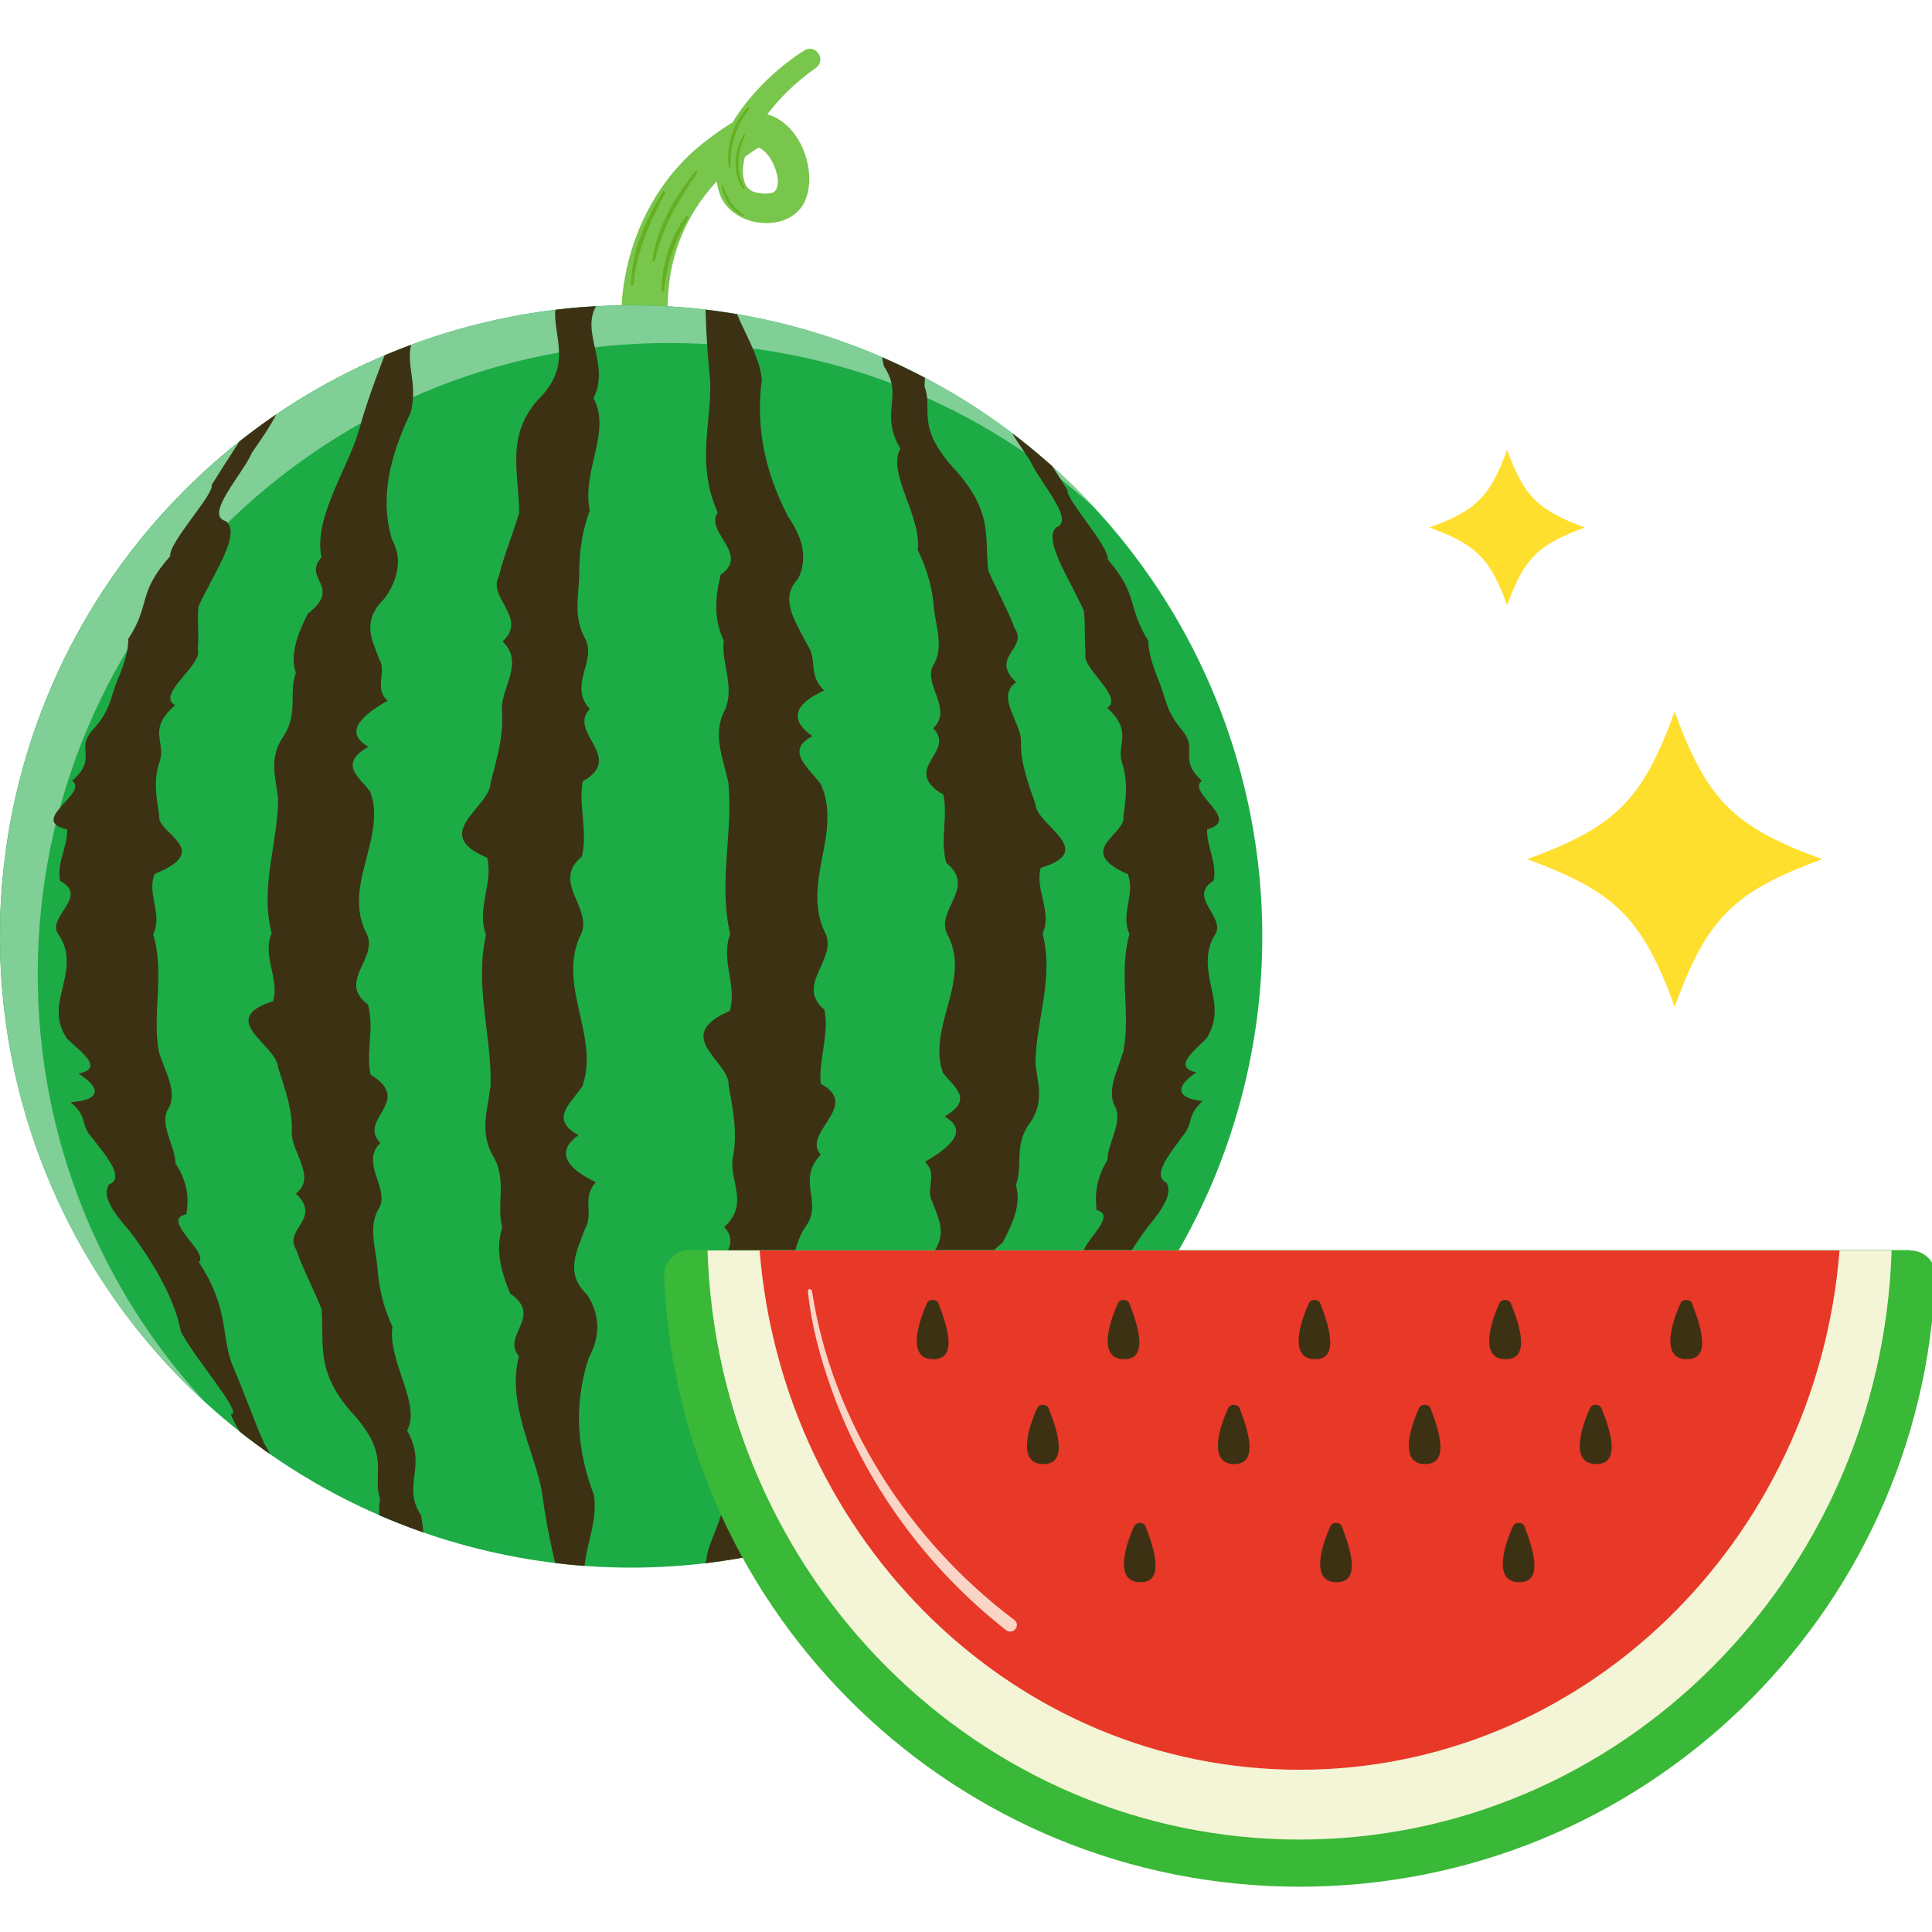<?xml version="1.0" encoding="utf-8"?>
<!-- Generator: Adobe Illustrator 27.7.0, SVG Export Plug-In . SVG Version: 6.00 Build 0)  -->
<svg version="1.1" id="Layer_1" xmlns="http://www.w3.org/2000/svg" xmlns:xlink="http://www.w3.org/1999/xlink" x="0px" y="0px"
	 viewBox="0 0 512 512" style="enable-background:new 0 0 512 512;" xml:space="preserve">
<style type="text/css">
	.st0{fill:#FFDF2D;}
	.st1{fill:#78C64B;}
	.st2{fill:#66AF23;}
	.st3{fill:#1DAB46;}
	.st4{fill:#7FCF96;}
	.st5{clip-path:url(#SVGID_00000087414839159102404350000002207241168077915819_);}
	.st6{fill:#3D3114;}
	.st7{fill:#3AB837;}
	.st8{fill:#F4F4D7;}
	.st9{fill:#E83828;}
	.st10{fill:#FAD5C5;}
</style>
<g>
	<g>
		<path class="st0" d="M482.9,227.7c-23.5,8.6-30.5,15.6-39.1,39.1c-8.6-23.5-15.6-30.5-39.1-39.1c23.5-8.6,30.5-15.6,39.1-39.1
			C452.4,212.1,459.4,219.1,482.9,227.7z"/>
	</g>
	<g>
		<path class="st0" d="M420,139.8c-12.4,4.5-16.1,8.2-20.6,20.6c-4.5-12.4-8.2-16.1-20.6-20.6c12.4-4.5,16.1-8.2,20.6-20.6
			C403.9,131.6,407.6,135.2,420,139.8z"/>
	</g>
	<g>
		<g>
			<g>
				<path class="st1" d="M165.4,94.1C162,73.2,170,50.4,187,37.4c2.7-2.1,5.6-4.1,8.5-5.8c2.3-1.5,5.5-2.1,8.2-1.2
					c8.2,2.6,12.5,13.9,10.1,21.6c-3,10-18.7,8.9-22.7,0.3c-6.1-14.3,10.9-32,22-38.9c3.1-1.9,6,2.4,3.1,4.6
					c-5,3.5-9.5,7.8-13.1,12.6c-3.5,4.9-8,12.6-5.5,18.4c1,1.8,2.8,2.2,4.9,2.3c0.8,0,2,0,2.6-0.4c2.6-2.2-0.2-8.6-2.2-10.5
					c-0.9-0.8-1.5-1.3-2-1.2c-2.1,1.3-4.1,2.8-6,4.3c-9.6,7.7-16,18.9-17.5,31.1c-0.7,5.4-0.7,11,0.4,16.4c1,3.5-1.2,7.2-4.8,8
					C169.6,99.8,166.1,97.6,165.4,94.1L165.4,94.1z"/>
			</g>
			<g>
				<path class="st2" d="M176.3,51.1c-4,7.6-7.7,15.6-8.4,24.3c0,0.4-0.7,0.4-0.7,0c0.2-8.8,3.9-17.2,8.5-24.6
					C175.9,50.4,176.5,50.7,176.3,51.1L176.3,51.1z"/>
			</g>
			<g>
				<path class="st2" d="M184.7,45.9c-4.8,7.1-9.4,14.6-11.1,23.1c-0.1,0.4-0.7,0.3-0.7-0.1c1.2-8.7,5.9-16.6,11.3-23.4
					C184.4,45.2,184.9,45.6,184.7,45.9L184.7,45.9z"/>
			</g>
			<g>
				<path class="st2" d="M182.4,57.7c-3.5,5.8-5.8,12.5-6.4,19.3c0,0.4-0.7,0.4-0.7,0c0.1-7,2.3-14,6.5-19.6
					C182.1,57,182.6,57.4,182.4,57.7L182.4,57.7z"/>
			</g>
			<g>
				<path class="st2" d="M198.5,28.9c-3.4,4.3-5.1,9.8-4.9,15.2c0,0.3-0.5,0.4-0.5,0c-0.6-5.6,1.1-11.5,5-15.6
					C198.4,28.3,198.7,28.6,198.5,28.9L198.5,28.9z"/>
			</g>
			<g>
				<path class="st2" d="M197.4,36c-1.9,4.3-2.6,9.4-0.2,13.6c0.1,0.1,0,0.3-0.1,0.4c-0.1,0.1-0.3,0-0.3-0.1
					c-2.8-4.2-2.2-9.9,0.2-14.1C197.1,35.4,197.6,35.7,197.4,36L197.4,36z"/>
			</g>
			<g>
				<path class="st2" d="M191.7,49.2c0.8,3,2.5,6,5.3,7.6c0.3,0.1,0.1,0.6-0.2,0.4c-3.1-1.4-5.1-4.7-5.5-8
					C191.2,48.9,191.6,48.9,191.7,49.2L191.7,49.2z"/>
			</g>
		</g>
		
			<ellipse transform="matrix(0.707 -0.707 0.707 0.707 -126.512 190.962)" class="st3" cx="167.3" cy="248.2" rx="167.3" ry="167.3"/>
		<path class="st4" d="M54.1,371.3C26.7,341.6,10,301.8,10,258.2c0-92.4,74.9-167.3,167.3-167.3c43.6,0,83.4,16.7,113.2,44.1
			c-30.6-33.2-74.4-54.1-123.1-54.1C74.9,80.9,0,155.8,0,248.2C0,296.9,20.8,340.8,54.1,371.3z"/>
		<g>
			<defs>
				
					<ellipse id="SVGID_1_" transform="matrix(0.707 -0.707 0.707 0.707 -126.512 190.962)" cx="167.3" cy="248.2" rx="167.3" ry="167.3"/>
			</defs>
			<clipPath id="SVGID_00000171704821862828059230000009849586361112285370_">
				<use xlink:href="#SVGID_1_"  style="overflow:visible;"/>
			</clipPath>
			<g style="clip-path:url(#SVGID_00000171704821862828059230000009849586361112285370_);">
				<g>
					<g>
						<path class="st6" d="M154,247.5c-4.5,9.2-0.6,18.3,0.9,27.2c0.8,4.4,1,8.8-0.6,13.2c-2.9,4.4-8.9,8.7-1,12.9
							c-5.8,4.2-3.8,8.5,4.6,12.5c-3.8,4.2-0.5,8.2-2.8,12.2c-2.2,6-5.6,11.9,0.5,17.6c3.6,5.6,3.4,11.2,0.5,16.6
							c-4.5,13.4-2.8,25.7,1.3,36.5c1.6,10.8-7,20.4,0.8,28.1c2.9,7.7,2.1,13.8-0.1,18.1c-4.5,4.2-2.1,6.4-1.4,6.4
							c-1.9,0-5.7-2.4-2.9-6.4c7.2-4-5.4-10.4-4.4-18.2c-1.7-7.8-4.3-17.4-5.7-28.2c-1.7-10.9-9.5-23.6-6.2-36.6
							c-4.7-5.6,6.6-10.5-2.3-16.6c-2.4-5.8-4-11.7-2.1-17.5c-1.6-6,1.2-12-2.1-18.4c-4.1-6.4-1.8-12.6-1-19.1
							c0.4-13-4.3-26.4-1.2-40.1c-2.6-6.9,2-13.7,0.3-20.4c-15.4-6.4,0.8-13.3,0.9-19.8c1.7-6.5,3.6-13,3-19.2
							c-0.3-6.2,6.1-12.6,0.2-18.3c6.8-6.3-4.1-11.6-1-17.3c1.4-5.7,3.8-11.4,5.4-16.8c-0.1-10.6-3.6-20.2,4.9-29.9
							c9.9-9.6,3.5-17.5,4.8-24.8c-1.6-7.1-2.3-13.3,4.1-18.8c-1.1-5,3.3-9.2,3.2-11.9c5.2-2.8,5.7-4.1,2.2-4.1
							c-4.5,0,2.3,1.4,1.2,4.1c1.6,2.7-4.2,6.6,0.4,11.8c-0.6,5.1-0.2,11.4-0.3,18.6c-4.4,7.2,3.7,15.6-0.8,24.6
							c4.8,9.2-3.2,19-1,29.8c-2,5.3-2.8,10.9-2.8,16.6c0,5.7-1.8,11.5,1.7,17.6c2.8,6-4.6,12.1,1.1,18.4c-6,6.2,9.5,12.8-1.9,19.2
							c-1.1,6.5,1.4,13.2-0.2,19.9C146,233.7,157.1,240.6,154,247.5z"/>
					</g>
					<g>
						<path class="st6" d="M97.2,247.5c-4.5-8.6-0.5-17,1.2-25.4c0.9-4.2,1.2-8.3-0.3-12.3c-2.8-3.9-8.6-7.2-0.5-11.9
							c-5.7-3.3-3.5-7.3,5.1-12.2c-3.7-3.4-0.1-7.6-2.2-11c-1.9-5.3-4.9-10,1.6-16.3c4-5.9,4.2-11.1,1.8-15.4
							c-3.4-11.3-0.4-22.4,4.9-33.6c2.8-10.6-4.5-15.4,4.4-25.5c4-8.2,4.2-13.4,2.6-15.9c-3.8-1.1-1-4.3-0.3-4.8
							c-1.8,1.1-6.1,5.3-4,7.1c6.5-0.4-7,11.7-7.2,17.7c-2.8,7.4-6.6,16.6-9.3,26.4c-3,10.1-12,23-9.8,33.3
							c-5.2,5.8,5.7,7.7-3.6,14.9c-2.8,5.5-4.8,10.9-3.2,15.7c-1.9,5.5,0.6,10.4-3,16.4c-4.4,6.1-2.3,11.3-1.7,17
							c0,11.5-4.9,23.5-1.7,35.6c-2.6,6,2.1,12.1,0.4,18c-15.3,4.9,1,11.6,1.3,17.6c1.9,5.9,4,11.8,3.6,17.2c0,5.4,6.7,12,1.1,16.2
							c7.1,6.7-3.4,9.4,0.1,14.9c1.8,5.2,4.7,10.6,6.7,15.7c0.8,9.3-1.7,16.2,7.8,27.2c10.9,11.6,5.5,16.4,7.7,22.9
							c-0.6,5.4-0.5,9.9,6.8,17.8c-0.3,3.7,4.7,9.5,5.1,11.8c5.7,5.3,6.4,6.8,2.9,4.8c-4.4-2.6,2.1,0.2,0.5-2.9
							c1.2-1.6-5.2-7.9-1.5-10.2c-1.4-4.8-1.9-10.2-2.9-16.7c-5.3-8,1.8-12.7-3.7-22.5c3.8-7-5.2-18.3-3.9-27.5
							c-2.5-5.4-3.6-10.5-4-15.8c-0.4-5.2-2.6-10.9,0.6-15.9c2.5-5.2-5.2-11.8,0.2-17c-6.2-6.3,9-11.1-2.6-18.1
							c-1.3-6.1,1.1-12.2-0.7-18.6C89.3,260.1,100.3,254.1,97.2,247.5z"/>
					</g>
					<g>
						<path class="st6" d="M15.4,247.5c4.5,6.4,1.1,12.8,0.3,18.6c-0.4,3-0.1,5.9,2.1,9.2c3.5,3.4,10.1,7.8,3,9.2
							c6.6,4.2,5.4,7.1-2.1,7.6c4.8,4,2.4,5.9,5.7,9.4c3.8,4.9,8.8,10.7,4.5,12.4c-1.8,2.6,0.3,6.5,5.1,11.9
							c9.3,12.1,12.9,21.4,13.9,27c3.5,7,16.8,22.1,13.3,22c1.3,3.7,5.5,9.4,10.1,15.4c6.9,8.4,5.8,7.9,5.1,7.1
							c1.8,2.1,4.4,3.9-0.8-2.7c-9.5-10.7-0.4-3.9-5.6-12.1c-2.5-5.5-4.7-12-8.3-20.5c-3.3-8-0.7-14.8-9-27.5
							c2.8-2.6-10.4-11.4-3.3-12.7c0.6-3.8,0.6-8.2-2.9-13.5c0-4.4-4.2-10-2.1-14.2c2.9-4.2-0.5-9.8-2.2-15
							c-2.1-10.2,1.6-20.6-1.6-31.5c2.6-5.5-1.8-10.7,0.4-16c15.9-6.5,0.4-10.6,1.2-15.5c-0.8-4.9-1.6-9.5,0.2-14.6
							c1.5-5.1-3.4-8.2,4-14.6c-5.2-2.8,7.4-10.8,6-14.6c0.4-4.2-0.2-7.9,0.2-11.6c4-8.7,11.6-19.5,7.2-22.6
							c-5.8-1.6,4.6-12.5,7-18.2c5.3-7.5,9.5-14.3,5.8-13.2c3.9-5.7,1.8-5.1,3.5-7.5c-3.6,3.1-3.3,2.6,0.2-1.3
							c4.4-4.8-3.2,3.8-3.6,5c-3.2,3.9,0.3,1.6-7,10.5c-2.3,3.8-6,9.3-9.6,15.1c0.7,2.5-11.4,15.2-11,18.9c-8.9,10-5,12.6-11.1,21.9
							c0.1,3-1.1,6.8-2.9,11c-1.8,4.2-1.6,7.9-6.7,13.3c-4.4,5.1,1.6,7.4-5.3,13.3c4.7,3.2-11.9,10.6-1.3,12.9
							c0.2,4.4-3,9.3-1.8,13.7C23.7,237.6,12.3,243,15.4,247.5z"/>
					</g>
					<g>
						<path class="st6" d="M251,247.5c4.5,8.3,0.5,16.5-1.3,24.8c-0.9,4.1-1.2,8.1,0.2,12c2.7,3.7,8.5,6.9,0.4,11.6
							c5.6,3.1,3.4,7.1-5.2,12c3.6,3.2,0,7.4,2,10.6c1.8,5.1,4.7,9.5-1.9,15.9c-4.1,5.9-4.4,10.9-2.1,15c3.1,10.7-0.1,21.6-5.7,32.7
							c-3.1,10.4,3.9,14.4-5.2,24.8c-4.3,8.2-4.6,13.2-3.2,15.3c3.7,0.6,0.8,3.9,0.1,4.4c1.8-1.3,6.1-5.8,4.2-7.2
							c-6.3,1.1,7.4-11.8,7.8-17.4c3.1-7.3,7.2-16.3,10.1-25.8c3.3-9.8,12.6-22.7,10.6-32.4c5.3-5.8-5.5-7.2,3.9-14.5
							c2.9-5.4,5-10.6,3.5-15.2c2-5.3-0.5-10,3.3-15.9c4.5-5.9,2.5-10.9,1.9-16.4c0.1-11.1,5-22.7,1.9-34.4
							c2.6-5.8-2.1-11.7-0.5-17.4c15.3-4.6-1.1-11.2-1.4-16.9c-2-5.7-4.1-11.5-3.8-16.7c-0.1-5.2-6.8-11.8-1.3-15.6
							c-7.2-6.7,3.3-8.9-0.4-14.3c-1.9-5.1-4.9-10.4-7-15.3c-1-8.9,1.3-15.3-8.5-26.4c-11.1-11.9-6-16-8.4-22.4
							c0.4-5,0.1-9.2-7.3-17.5c0.1-3.4-5-9.5-5.5-11.6c-5.7-5.7-6.5-7.2-3-4.9c4.4,3.1-2-0.5-0.4,2.6c-1.1,1.3,5.5,8.1,1.9,9.8
							c1.5,4.7,2.3,9.9,3.5,16.2c5.5,8.1-1.3,12.1,4.4,21.9c-3.6,6.5,5.7,17.9,4.6,26.8c2.6,5.3,3.9,10.4,4.3,15.4
							c0.5,5.1,2.8,10.6-0.3,15.4c-2.4,5,5.4,11.6,0.1,16.5c6.3,6.3-8.9,10.7,2.7,17.6c1.3,6-1,11.9,0.8,18.1
							C258.9,235.2,247.9,241.1,251,247.5z"/>
					</g>
					<g>
						<path class="st6" d="M322.1,247.5c-4,6.4-1,12.7-0.3,18.5c0.3,3,0,5.9-2,9.1c-3.2,3.4-9.2,7.6-2.8,9.1c-6,4.1-4.9,6.9,1.7,7.6
							c-4.3,3.9-2.3,5.8-5.3,9.3c-3.5,4.8-8.2,10.4-4.3,12.3c1.6,2.7-0.5,6.5-4.9,11.7c-8.7,11.8-12.2,20.9-13.4,26.4
							c-3.5,6.9-15.9,21.2-12.9,21.4c-1.4,3.7-5.5,9.2-9.9,14.9c-6.4,8-5.5,7.6-4.9,6.8c-1.7,2-3.9,3.7,1-2.6
							c8.9-10.1,0.8-3.9,5.7-11.8c2.5-5.3,4.9-11.7,8.5-20c3.3-7.8,1.3-14.6,9-27c-2.4-2.6,9.6-11.1,3.3-12.5
							c-0.4-3.8-0.3-8.1,2.9-13.3c0-4.4,4-9.8,2.1-14c-2.5-4.2,0.6-9.7,2.1-14.8c2-10-1.3-20.3,1.6-31.1c-2.4-5.4,1.6-10.5-0.4-15.8
							c-14.4-6.4-0.4-10.5-1.2-15.3c0.7-4.8,1.3-9.4-0.4-14.4c-1.4-5,3-8.2-3.9-14.4c4.6-2.8-6.9-10.6-5.7-14.3
							c-0.4-4.2,0-7.8-0.5-11.5c-3.8-8.5-11-19-7.2-22.1c5-1.8-4.7-12.2-7.1-17.8c-5-7.2-9.1-13.8-5.9-12.8c-3.8-5.5-2-5-3.6-7.3
							c3.2,2.8,2.8,2.3-0.3-1.4c-4.1-4.5,3,3.6,3.5,4.7c3,3.7,0,1.7,6.9,10.1c2.2,3.7,5.9,9,9.4,14.7c-0.4,2.6,10.9,14.6,10.7,18.4
							c8.3,9.6,5,12.4,10.7,21.5c0,3,1.2,6.8,2.9,10.9c1.7,4.1,1.7,7.8,6.3,13.1c4,5-1.3,7.4,5,13.1c-4.2,3.2,10.8,10.4,1.4,12.9
							c-0.2,4.4,2.8,9.2,1.7,13.6C314.6,237.7,324.8,243,322.1,247.5z"/>
					</g>
					<g>
						<path class="st6" d="M218.8,247.5c-4.5-9.1-0.9-18,0.2-26.7c0.5-4.3,0.5-8.7-1.5-13c-3.2-4.4-9.6-8.9-2.2-12.7
							c-6.3-4.4-4.7-8.6,3.1-12.1c-4.4-4.3-1.6-8.1-4.5-12.2c-3.1-6.1-7.5-12.2-2.4-17.4c2.6-5.3,1.3-10.8-2.6-16.4
							c-7.2-13.8-8.4-25.9-7-36.4c-1.1-10.7-12.1-21.2-6.5-28.2c0.8-7.5-1.7-13.8-5-18.3c-5.6-4.7-3.8-6.6-3.1-6.6
							c-1.8-0.2-5.1,1.9-1.2,6.2c8.3,4.7-2.6,10,0.5,17.9c0.4,7.7,0.3,17.1,1.5,27.9c1,10.8-4,22.9,2.1,36.3
							c-3.6,5.2,8.7,11,0.8,16.5c-1.4,5.6-2,11.5,0.8,17.5c-0.7,6,3,12.1,0.3,18.4c-3.4,6.2-0.5,12.6,0.9,19.1
							c1.4,13-2.7,26.4,0.5,40.2c-2.6,6.9,1.9,13.7-0.1,20.4c-15.7,6.8,0.1,13.3-0.3,19.8c1.2,6.5,2.4,12.8,1.1,19.1
							c-1,6.3,4.5,12.3-2.3,18.4c5.9,5.9-6,11.9-3.9,17.5c0.4,5.7,1.8,11.2,2.3,16.5c-2.3,10.7-8,20.7-1.7,29.7
							c7.7,8.7-0.8,17.3-1.4,24.5c-3.5,7.3-6,13.6-0.9,18.5c-2.5,5.2,0.8,9,0,11.7c4.5,2.3,4.5,3.6,1.1,4c-4.4,0.4,2.7-1.6,2.3-4.3
							c2.3-2.9-2.3-6.3,3.6-12c0.8-5.1,2.9-11.5,4.7-18.8c-2.4-6.8,7.7-16.1,5.4-24.7c7-9.7,1.2-18.8,5.6-29.7
							c-0.9-5.1-0.6-10.6,0.4-16.3c1-5.7,0.2-11.4,4.6-17.5c3.7-6.1-2.8-11.7,3.5-18.3c-5.2-5.9,10.9-12.9,0-18.8
							c-0.6-6.4,2.3-13,1-19.6C210.6,261.1,221.9,254.3,218.8,247.5z"/>
					</g>
				</g>
			</g>
		</g>
	</g>
	<g>
		<g>
			<path class="st7" d="M506.3,331.4c3.8,0,6.8,3.1,6.6,6.9c-3.6,89.9-77.6,161.7-168.5,161.7S179.6,428.1,176,338.2
				c-0.1-3.7,2.9-6.9,6.6-6.9H506.3z"/>
			<path class="st8" d="M187.5,331.4c2.8,86.7,72,156.1,156.9,156.1c84.9,0,154.1-69.4,156.9-156.1H187.5z"/>
			<path class="st9" d="M201.3,331.4c6.3,77.1,67.9,137.6,143.1,137.6s136.9-60.5,143.1-137.6H201.3z"/>
		</g>
		<g>
			<path class="st6" d="M248.7,345.4c-0.5-1.2-2.5-1.2-3-0.1c-2.4,5.2-5.4,14.9,1.6,14.9C254.2,360.3,250.7,350.6,248.7,345.4z"/>
			<path class="st6" d="M277.9,373.2c-0.5-1.2-2.5-1.2-3-0.1c-2.4,5.2-5.4,14.9,1.6,14.9C283.4,388,279.9,378.4,277.9,373.2z"/>
			<path class="st6" d="M299.3,345.4c-0.5-1.2-2.5-1.2-3-0.1c-2.4,5.2-5.4,14.9,1.6,14.9C304.7,360.3,301.3,350.6,299.3,345.4z"/>
			<path class="st6" d="M328.5,373.2c-0.5-1.2-2.5-1.2-3-0.1c-2.4,5.2-5.4,14.9,1.6,14.9C333.9,388,330.5,378.4,328.5,373.2z"/>
			<path class="st6" d="M303.6,404.5c-0.5-1.2-2.5-1.2-3-0.1c-2.4,5.2-5.4,14.9,1.6,14.9C309,419.4,305.6,409.8,303.6,404.5z"/>
			<path class="st6" d="M349.9,345.4c-0.5-1.2-2.5-1.2-3-0.1c-2.4,5.2-5.4,14.9,1.6,14.9C355.3,360.3,351.9,350.6,349.9,345.4z"/>
			<path class="st6" d="M379.1,373.2c-0.5-1.2-2.5-1.2-3-0.1c-2.4,5.2-5.4,14.9,1.6,14.9C384.5,388,381.1,378.4,379.1,373.2z"/>
			<path class="st6" d="M355.6,404.5c-0.5-1.2-2.5-1.2-3-0.1c-2.4,5.2-5.4,14.9,1.6,14.9C361,419.4,357.6,409.8,355.6,404.5z"/>
			<path class="st6" d="M404,404.5c-0.5-1.2-2.5-1.2-3-0.1c-2.4,5.2-5.4,14.9,1.6,14.9C409.4,419.4,406,409.8,404,404.5z"/>
			<path class="st6" d="M400.4,345.4c-0.5-1.2-2.5-1.2-3-0.1c-2.4,5.2-5.4,14.9,1.6,14.9C405.9,360.3,402.5,350.6,400.4,345.4z"/>
			<path class="st6" d="M448.4,345.4c-0.5-1.2-2.5-1.2-3-0.1c-2.4,5.2-5.4,14.9,1.6,14.9C453.9,360.3,450.4,350.6,448.4,345.4z"/>
			<path class="st6" d="M424.4,373.2c-0.5-1.2-2.5-1.2-3-0.1C419,378.3,416,388,423,388C429.9,388,426.5,378.4,424.4,373.2z"/>
		</g>
	</g>
	<g>
		<path class="st10" d="M215.2,342.2c5.3,34.6,25.8,66.2,53.6,87.1c0.8,0.6,0.9,1.7,0.3,2.4c-0.6,0.8-1.7,0.9-2.5,0.3
			c-21-16.5-37.4-38.8-46.3-64c-3-8.4-5.3-16.9-6.2-25.8c0-0.3,0.2-0.6,0.5-0.6C214.9,341.7,215.2,341.9,215.2,342.2L215.2,342.2z"
			/>
	</g>
</g>
</svg>
